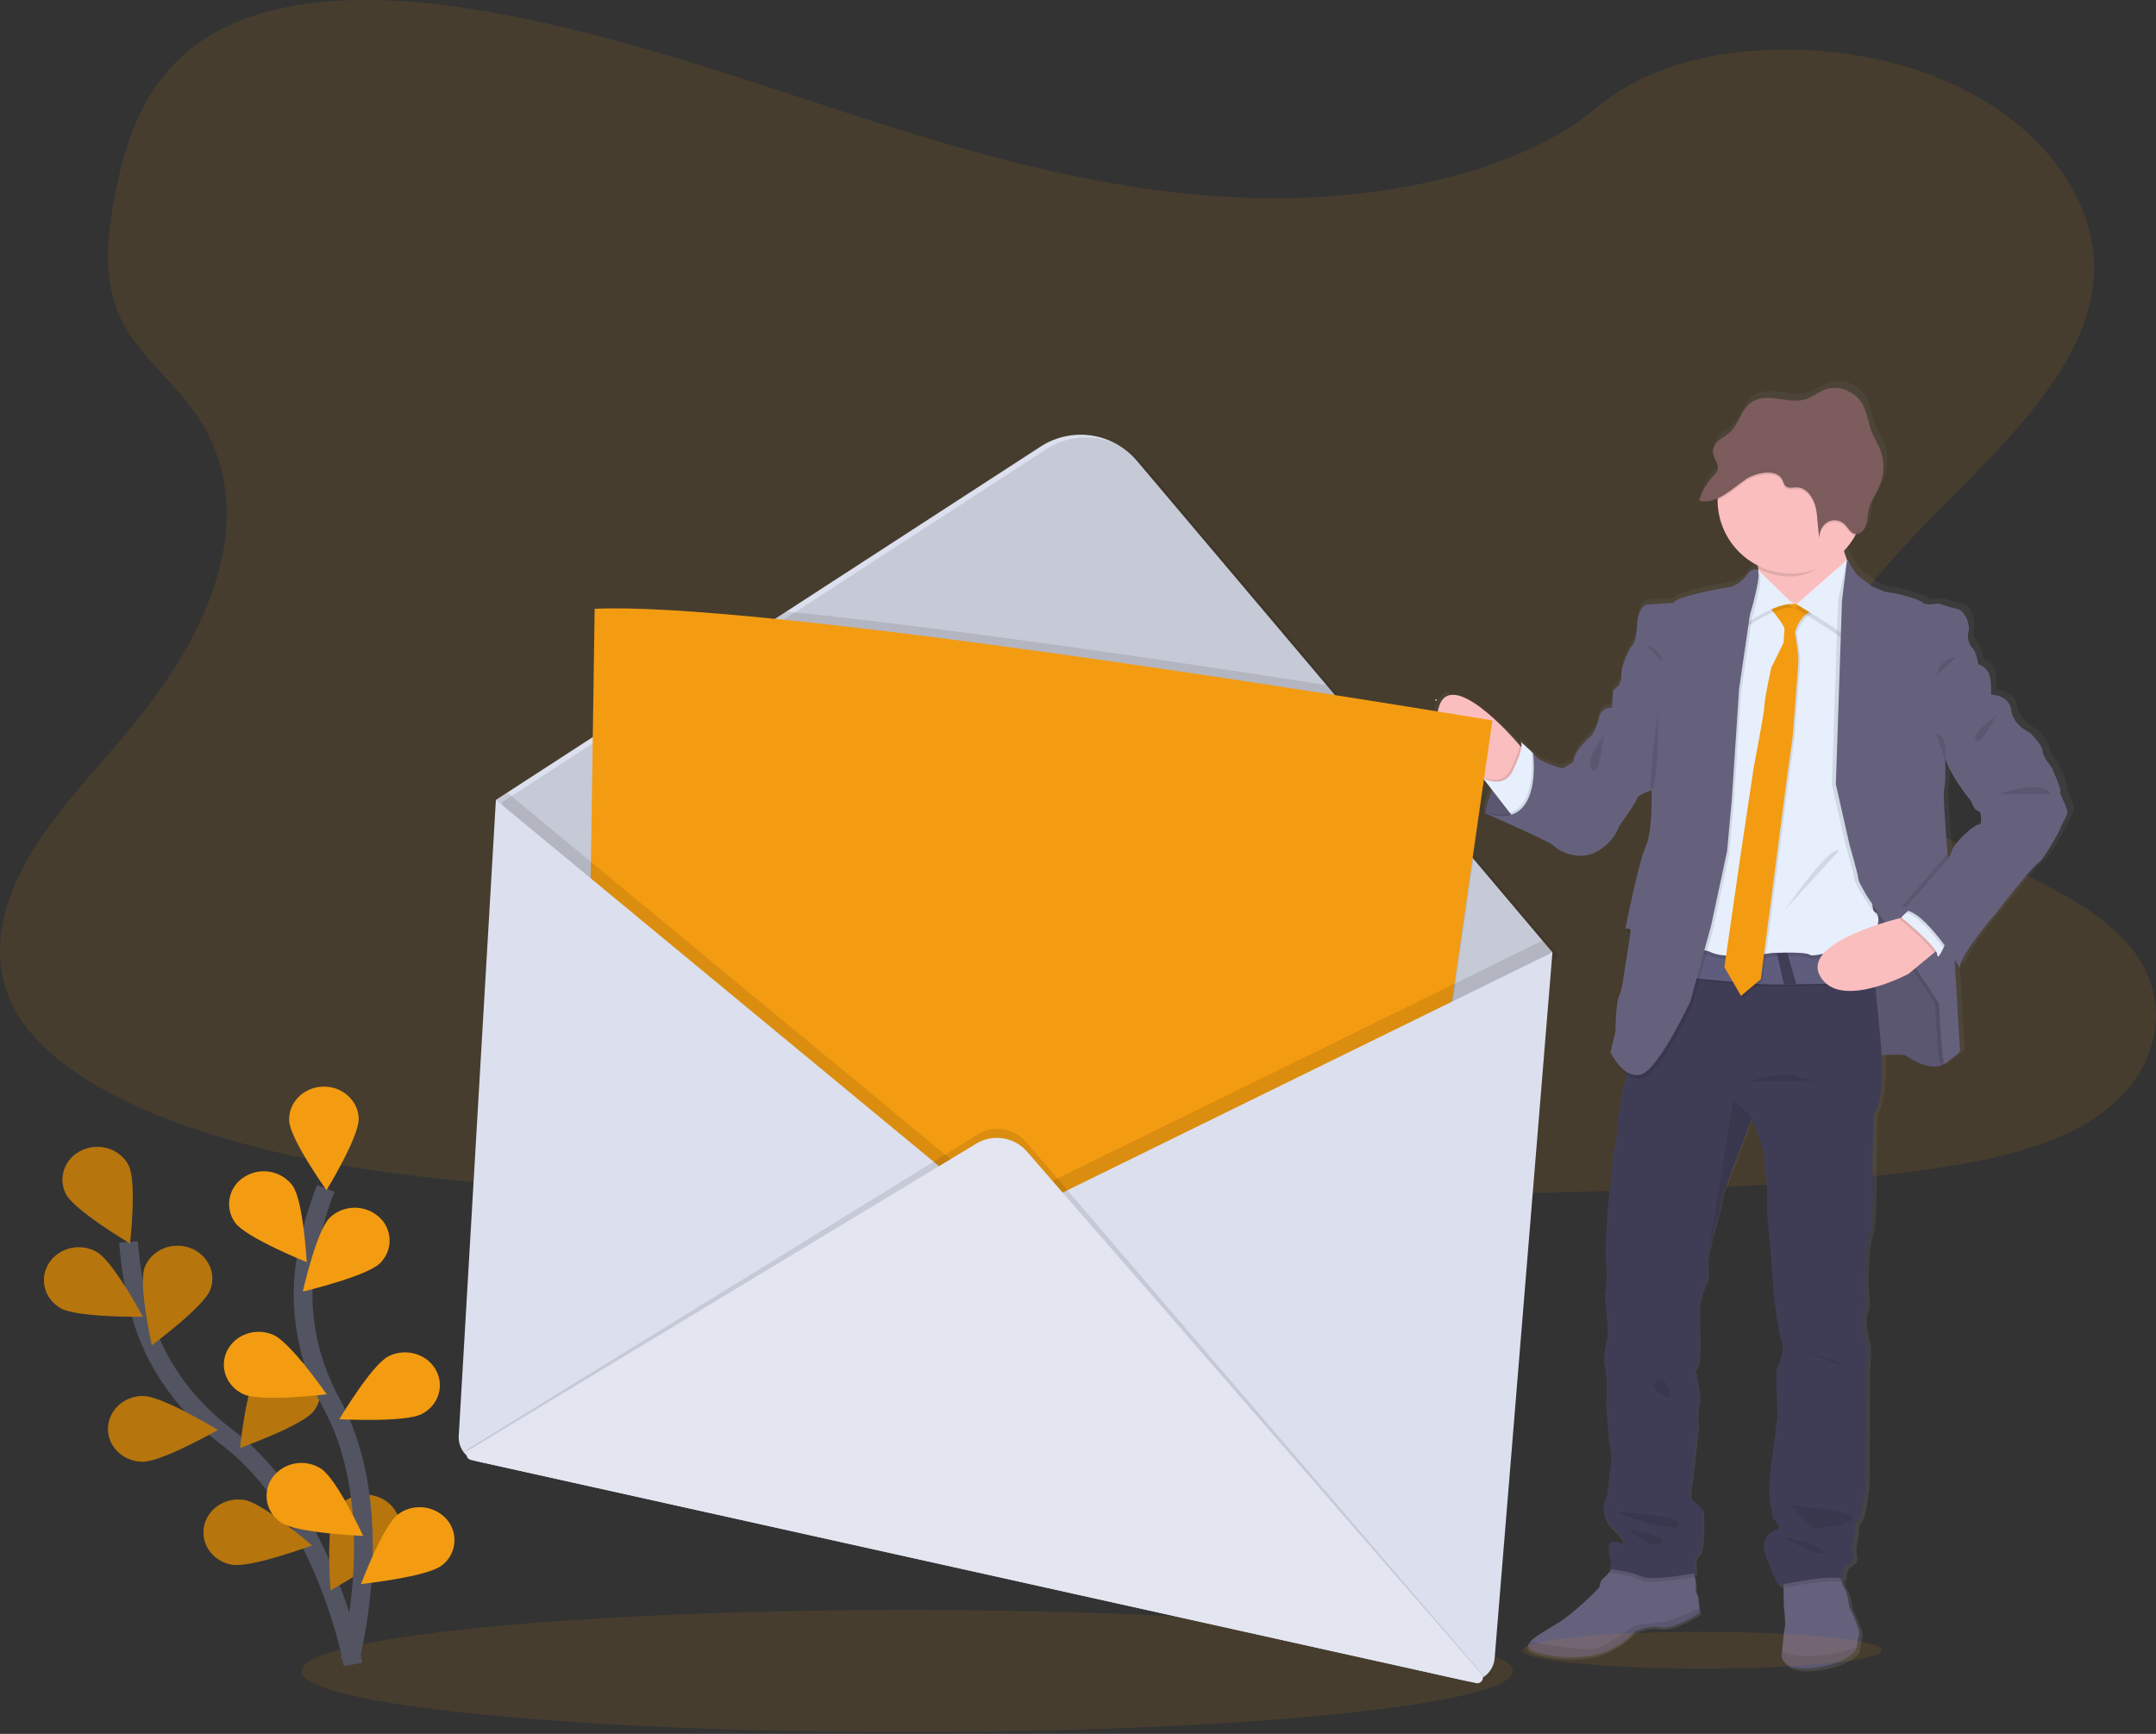 <svg width="230" height="185" viewBox="0 0 230 185" fill="none" xmlns="http://www.w3.org/2000/svg">
<rect x="0" y="0" width="230" height="185" fill="#333333" stroke="none"/>
<g clip-path="url(#clip0)">
<path opacity="0.1" d="M133.631 21.128C118.886 20.703 104.843 16.738 91.442 12.4C78.042 8.062 64.739 3.264 50.347 0.967C41.091 -0.511 30.506 -0.72 23.048 3.411C15.87 7.387 13.552 14.252 12.305 20.623C11.365 25.414 10.814 30.459 13.385 34.944C15.163 38.055 18.339 40.675 20.53 43.657C28.153 54.038 22.766 66.836 14.503 76.97C10.627 81.724 6.132 86.26 3.14 91.32C0.149 96.38 -1.229 102.183 1.383 107.338C3.976 112.45 10.156 116.297 16.852 119.001C30.451 124.49 46.476 126.062 62.101 126.953C96.689 128.922 131.464 128.064 166.146 127.215C178.98 126.899 191.872 126.579 204.499 124.926C211.51 124.008 218.749 122.552 223.833 119.037C230.296 114.574 231.896 107.016 227.567 101.42C220.304 92.033 200.232 89.702 195.145 79.628C192.35 74.083 195.221 67.905 199.281 62.763C207.992 51.731 222.595 42.053 223.364 29.444C223.891 20.776 216.873 12.109 206.019 8.011C194.643 3.716 178.867 4.256 170.462 11.367C161.837 18.687 146.65 21.512 133.631 21.128Z" fill="#F39C11"/>
<path opacity="0.1" d="M96.771 184.811C132.457 184.811 161.386 181.894 161.386 178.295C161.386 174.697 132.457 171.779 96.771 171.779C61.086 171.779 32.157 174.697 32.157 178.295C32.157 181.894 61.086 184.811 96.771 184.811Z" fill="#F39C11"/>
<path d="M37.662 177.588C37.662 177.588 34.795 161.345 24.155 153.296C19.69 149.918 16.423 145.325 14.996 140.093C14.325 137.615 13.895 135.077 13.712 132.515" stroke="#535461" stroke-width="2" stroke-miterlimit="10"/>
<path d="M7.04 127.404C7.929 129.144 13.869 132.666 13.869 132.666C13.869 132.666 14.616 126.086 13.72 124.344C12.825 122.601 10.609 121.875 8.76 122.719C6.911 123.564 6.145 125.662 7.04 127.404Z" fill="#F39C11"/>
<path d="M6.474 139.58C8.229 140.582 15.239 140.493 15.239 140.493C15.239 140.493 12.076 134.586 10.327 133.584C8.578 132.582 6.291 133.111 5.229 134.766C4.167 136.422 4.72 138.578 6.474 139.58Z" fill="#F39C11"/>
<path d="M15.187 155.963C17.236 155.992 23.239 152.574 23.239 152.574C23.239 152.574 17.352 148.983 15.301 148.952C13.249 148.921 11.563 150.467 11.523 152.403C11.483 154.339 13.136 155.928 15.187 155.963Z" fill="#F39C11"/>
<path d="M24.735 166.948C26.748 167.306 33.277 164.892 33.277 164.892C33.277 164.892 28.117 160.408 26.106 160.056C24.095 159.705 22.15 160.945 21.772 162.857C21.395 164.768 22.719 166.592 24.735 166.948Z" fill="#F39C11"/>
<path d="M22.425 137.618C21.726 139.438 16.203 143.518 16.203 143.518C16.203 143.518 14.741 137.047 15.441 135.227C16.141 133.407 18.272 132.466 20.199 133.127C22.125 133.787 23.125 135.8 22.425 137.618Z" fill="#F39C11"/>
<path d="M33.42 150.605C32.175 152.145 25.615 154.479 25.615 154.479C25.615 154.479 26.281 147.889 27.517 146.351C28.141 145.605 29.024 145.122 29.989 144.999C30.954 144.875 31.93 145.12 32.722 145.685C33.106 145.95 33.432 146.292 33.677 146.689C33.923 147.086 34.084 147.53 34.15 147.992C34.215 148.454 34.184 148.925 34.058 149.375C33.933 149.825 33.715 150.244 33.42 150.605Z" fill="#F39C11"/>
<path d="M42.269 164.612C41.317 166.328 35.27 169.675 35.27 169.675C35.27 169.675 34.739 163.077 35.69 161.361C36.642 159.645 38.884 158.983 40.702 159.881C42.52 160.779 43.218 162.897 42.269 164.612Z" fill="#F39C11"/>
<path opacity="0.25" d="M7.04 127.404C7.929 129.144 13.869 132.666 13.869 132.666C13.869 132.666 14.616 126.086 13.72 124.344C12.825 122.601 10.609 121.875 8.76 122.719C6.911 123.564 6.145 125.662 7.04 127.404Z" fill="black"/>
<path opacity="0.25" d="M6.474 139.58C8.229 140.582 15.239 140.493 15.239 140.493C15.239 140.493 12.076 134.586 10.327 133.584C8.578 132.582 6.291 133.111 5.229 134.766C4.167 136.422 4.72 138.578 6.474 139.58Z" fill="black"/>
<path opacity="0.25" d="M15.187 155.963C17.236 155.992 23.239 152.574 23.239 152.574C23.239 152.574 17.352 148.983 15.301 148.952C13.249 148.921 11.563 150.467 11.523 152.403C11.483 154.339 13.136 155.928 15.187 155.963Z" fill="black"/>
<path opacity="0.25" d="M24.735 166.948C26.748 167.306 33.277 164.892 33.277 164.892C33.277 164.892 28.117 160.408 26.106 160.056C24.095 159.705 22.15 160.945 21.772 162.857C21.395 164.768 22.719 166.592 24.735 166.948Z" fill="black"/>
<path opacity="0.25" d="M22.425 137.618C21.726 139.438 16.203 143.518 16.203 143.518C16.203 143.518 14.741 137.047 15.441 135.227C16.141 133.407 18.272 132.466 20.199 133.127C22.125 133.787 23.125 135.8 22.425 137.618Z" fill="black"/>
<path opacity="0.25" d="M33.42 150.605C32.175 152.145 25.615 154.479 25.615 154.479C25.615 154.479 26.281 147.889 27.517 146.351C28.141 145.605 29.024 145.122 29.989 144.999C30.954 144.875 31.93 145.12 32.722 145.685C33.106 145.95 33.432 146.292 33.677 146.689C33.923 147.086 34.084 147.53 34.15 147.992C34.215 148.454 34.184 148.925 34.058 149.375C33.933 149.825 33.715 150.244 33.42 150.605Z" fill="black"/>
<path opacity="0.25" d="M42.269 164.612C41.317 166.328 35.27 169.675 35.27 169.675C35.27 169.675 34.739 163.077 35.69 161.361C36.642 159.645 38.884 158.983 40.702 159.881C42.52 160.779 43.218 162.897 42.269 164.612Z" fill="black"/>
<path d="M37.302 177.162C37.302 177.162 41.651 161.214 35.38 149.783C32.748 144.987 31.733 139.538 32.675 134.209C33.127 131.675 33.823 129.191 34.753 126.791" stroke="#535461" stroke-width="2" stroke-miterlimit="10"/>
<path d="M30.846 119.566C30.917 121.499 34.831 126.991 34.831 126.991C34.831 126.991 38.338 121.259 38.267 119.323C38.195 117.388 36.477 115.874 34.429 115.941C32.38 116.008 30.773 117.63 30.846 119.566Z" fill="#F39C11"/>
<path d="M25.103 130.482C26.277 132.069 32.722 134.669 32.722 134.669C32.722 134.669 32.366 128.059 31.193 126.471C30.599 125.701 29.737 125.184 28.778 125.023C27.82 124.861 26.836 125.068 26.023 125.602C25.629 125.85 25.289 126.176 25.027 126.562C24.764 126.947 24.584 127.383 24.498 127.841C24.411 128.299 24.42 128.77 24.525 129.225C24.629 129.679 24.826 130.107 25.103 130.482Z" fill="#F39C11"/>
<path d="M26.037 148.787C27.899 149.598 34.855 148.772 34.855 148.772C34.855 148.772 31.013 143.234 29.15 142.422C27.288 141.611 25.083 142.378 24.223 144.136C23.363 145.894 24.177 147.976 26.037 148.787Z" fill="#F39C11"/>
<path d="M30.048 162.488C31.739 163.586 38.742 163.877 38.742 163.877C38.742 163.877 35.946 157.808 34.257 156.712C33.443 156.182 32.459 155.979 31.502 156.144C30.544 156.308 29.685 156.829 29.095 157.601C28.818 157.978 28.622 158.408 28.52 158.865C28.417 159.321 28.41 159.794 28.5 160.253C28.59 160.713 28.773 161.148 29.04 161.533C29.306 161.917 29.65 162.243 30.048 162.488Z" fill="#F39C11"/>
<path d="M40.529 134.791C39.106 136.187 32.306 137.807 32.306 137.807C32.306 137.807 33.748 131.329 35.169 129.933C35.871 129.26 36.802 128.875 37.775 128.857C38.748 128.839 39.693 129.188 40.42 129.835C40.769 130.143 41.051 130.52 41.248 130.943C41.444 131.365 41.551 131.824 41.561 132.289C41.571 132.755 41.485 133.218 41.307 133.648C41.13 134.079 40.864 134.468 40.529 134.791Z" fill="#F39C11"/>
<path d="M44.996 150.869C43.198 151.801 36.2 151.425 36.2 151.425C36.2 151.425 39.629 145.647 41.427 144.722C43.224 143.798 45.482 144.414 46.467 146.111C47.451 147.809 46.802 149.938 44.996 150.869Z" fill="#F39C11"/>
<path d="M47.082 167.061C45.475 168.266 38.511 169.013 38.511 169.013C38.511 169.013 40.858 162.775 42.464 161.57C43.245 160.99 44.216 160.727 45.183 160.832C46.15 160.937 47.042 161.403 47.68 162.137C47.982 162.492 48.207 162.906 48.341 163.352C48.475 163.798 48.515 164.267 48.459 164.73C48.403 165.193 48.252 165.639 48.015 166.04C47.778 166.441 47.46 166.789 47.082 167.061Z" fill="#F39C11"/>
<path d="M220.502 84.04C220.635 83.675 219.635 81.655 219.635 81.555C219.635 81.455 218.602 80.328 218.602 79.699C218.602 79.07 217.233 77.713 217.233 77.713C217.233 77.713 215.399 76.95 215.199 75.295C214.999 73.639 213.001 73.604 212.997 73.604C212.997 73.604 212.997 73.453 213.01 73.224C213.01 72.708 212.995 71.788 212.764 71.286C212.526 70.829 212.118 70.483 211.628 70.323C211.628 70.323 211.428 69.032 211.028 68.635C210.805 68.401 210.644 68.114 210.562 67.802C210.48 67.489 210.479 67.161 210.559 66.848C210.759 66.219 210.292 64.625 209.324 64.403C208.355 64.181 207.257 63.808 207.257 63.808C207.257 63.808 207.148 63.828 206.99 63.85L206.857 63.808C206.625 63.85 206.39 63.879 206.154 63.894C205.95 63.901 205.75 63.835 205.59 63.708C205.254 63.343 202.552 62.648 202.052 62.648C201.552 62.648 200.116 61.981 200.116 61.981L198.685 60.887C198.283 60.581 197.539 59.332 197.43 59.156L197.416 59.132C197.293 58.85 197.192 58.558 197.114 58.261C197.602 57.751 198.019 57.177 198.354 56.556C198.39 56.492 198.421 56.425 198.452 56.361C198.527 56.359 198.602 56.347 198.674 56.325C198.703 56.325 198.732 56.303 198.761 56.292C199.099 56.114 199.354 55.809 199.47 55.445C199.494 55.374 199.516 55.3 199.534 55.223C199.534 55.198 199.534 55.172 199.55 55.147C199.565 55.123 199.572 55.047 199.581 54.996C199.59 54.945 199.592 54.938 199.596 54.912C199.601 54.885 199.612 54.812 199.619 54.761C199.625 54.709 199.619 54.705 199.619 54.678C199.619 54.614 199.634 54.552 199.643 54.489C199.666 54.254 199.7 54.021 199.748 53.789C199.948 52.9 200.488 52.132 200.872 51.3C200.928 51.182 200.979 51.06 201.025 50.938C201.072 50.816 201.119 50.671 201.156 50.536L201.19 50.411C201.214 50.314 201.236 50.214 201.256 50.114C201.256 50.069 201.274 50.025 201.281 49.98C201.303 49.843 201.323 49.705 201.334 49.565C201.406 48.771 201.293 47.971 201.003 47.229C200.752 46.607 200.381 46.047 200.128 45.425C199.743 44.482 199.643 43.424 199.174 42.518C198.39 41.011 196.541 40.258 195.021 40.824C194.294 41.093 193.665 41.618 192.929 41.853C191.943 42.166 190.889 41.931 189.869 41.789C188.849 41.647 187.72 41.635 186.9 42.302C185.956 43.069 185.696 44.511 184.809 45.353C184.438 45.707 183.973 45.933 183.58 46.26C183.304 46.481 183.092 46.772 182.964 47.102C182.964 47.127 182.949 47.149 182.942 47.173C182.936 47.198 182.927 47.229 182.92 47.258C182.913 47.287 182.907 47.325 182.902 47.358C182.898 47.391 182.902 47.405 182.902 47.427C182.898 47.486 182.898 47.545 182.902 47.605C182.909 47.661 182.918 47.716 182.931 47.771C182.931 47.787 182.931 47.802 182.931 47.818C182.931 47.834 182.958 47.909 182.973 47.956C182.972 47.965 182.972 47.974 182.973 47.982C182.991 48.033 183.011 48.082 183.031 48.133L183.064 48.209L183.091 48.271C183.221 48.516 183.325 48.773 183.4 49.04C183.442 49.209 183.431 49.386 183.371 49.549C183.281 49.733 183.155 49.898 183 50.034C182.336 50.724 181.824 51.545 181.496 52.445C181.458 52.547 181.42 52.649 181.387 52.756L181.433 52.767C181.528 52.796 181.626 52.818 181.724 52.831C181.78 52.831 181.836 52.845 181.893 52.849C182.121 52.861 182.35 52.843 182.573 52.796C182.629 52.785 182.687 52.772 182.742 52.756C182.971 52.693 183.194 52.61 183.409 52.509C183.409 52.576 183.409 52.645 183.409 52.712C183.409 52.778 183.409 52.787 183.409 52.825C183.411 54.29 183.822 55.726 184.595 56.97C185.368 58.215 186.472 59.22 187.785 59.872C187.785 59.943 187.805 60.016 187.814 60.094C187.822 60.172 187.829 60.214 187.836 60.274L187.747 60.187C187.747 60.187 187.145 59.89 186.578 60.75C186.011 61.61 184.945 62.01 184.945 62.01C184.945 62.01 178.873 62.97 178.64 63.765L175.804 63.93C175.804 63.93 174.802 64.063 174.693 66.152C174.584 68.241 174.06 68.439 174.06 68.439C174.06 68.439 172.893 70.492 172.993 71.55C173.093 72.608 172.104 73.141 172.104 73.141L171.971 75.028C171.971 75.028 170.859 74.864 170.568 76.155C170.277 77.446 169.735 78.044 169.735 78.044C169.735 78.044 167.899 79.568 167.799 80.859L166.666 81.555C166.666 81.555 164.03 80.96 163.43 79.9L163.246 79.726C163.24 79.718 163.235 79.709 163.23 79.699C163.23 79.704 163.23 79.708 163.23 79.713C162.835 79.339 161.999 78.562 162.119 78.739C162.197 78.906 162.216 79.094 162.172 79.273L161.977 79.05L161.452 78.468C161.452 78.468 157.192 74.468 154.69 74.161C154.656 74.097 154.496 73.468 154.07 73.861C153.715 74.185 153.432 74.579 153.237 75.018C153.043 75.457 152.941 75.932 152.939 76.412C152.936 76.892 153.033 77.367 153.224 77.808C153.414 78.249 153.694 78.645 154.045 78.973L158.034 82.7L158.137 82.775L158.994 83.886C158.85 84.233 158.728 84.569 158.628 84.875C158.628 84.875 158.628 84.895 158.617 84.904C158.597 84.971 158.574 85.033 158.554 85.095L158.534 85.162C158.517 85.224 158.497 85.286 158.479 85.344C158.461 85.402 158.459 85.418 158.448 85.453C158.437 85.489 158.448 85.495 158.43 85.515C158.337 85.849 158.274 86.104 158.243 86.246L158.021 86.177L158.243 86.271C158.243 86.282 158.243 86.295 158.243 86.306L158.23 86.375L158.434 86.464C159.603 86.973 165.437 89.531 165.737 89.92C166.07 90.349 168.27 91.609 170.273 90.549C172.275 89.489 172.717 87.864 172.717 87.864C172.717 87.864 174.651 85.182 174.717 84.784C174.784 84.386 176.286 83.922 176.286 83.922C176.286 83.922 176.42 88.367 175.653 89.984C174.886 91.602 173.451 98.798 173.451 98.798C173.544 98.779 173.64 98.773 173.735 98.78C173.682 99.04 173.651 99.196 173.651 99.196C173.768 99.175 173.887 99.175 174.004 99.196C173.897 100.014 173.284 103.81 173.284 103.81C173.284 103.81 173.084 105.532 172.751 106.127C172.417 106.723 172.384 109.839 172.384 109.839L171.851 112.09C171.911 112.223 171.979 112.353 172.053 112.479C172.053 112.479 172.626 113.75 173.588 114.463C173.544 114.817 173.454 115.164 173.32 115.495C173.111 115.997 173.02 116.54 173.053 117.083C173.053 117.083 172.486 119.635 172.553 120.364C172.62 121.093 172.186 122.882 172.186 122.882L171.566 128.628C171.566 128.628 171.166 133.631 171.366 134.991C171.566 136.351 171.231 138.202 171.231 138.202C171.231 138.202 171.631 142.145 171.531 142.576C171.431 143.007 170.931 144.86 171.231 145.889C171.531 146.918 171.366 149.732 171.366 149.732C171.366 149.732 171.566 153.441 171.797 154.634C172.028 155.828 171.731 157.352 171.731 157.352C171.731 157.352 171.508 159.901 171.397 159.901C171.286 159.901 170.431 161.657 172.197 163.381C173.964 165.106 172.864 164.837 172.864 164.837C172.864 164.837 171.464 164.141 171.628 165.566C171.788 166.921 172.008 166.568 172.028 166.53L171.695 167.619L171.917 167.653L171.724 167.875C171.524 168.128 171.301 168.361 171.057 168.573C170.655 168.87 170.613 169.533 170.613 169.533C170.613 169.533 168.146 172.217 165.844 173.575C164.632 174.291 163.588 174.895 163.132 175.395C162.721 175.84 162.788 176.209 163.641 176.491C165.444 177.086 168.61 177.38 170.879 176.624C172.232 176.172 173.448 175.385 174.415 174.337C174.415 174.337 175.851 173.608 177.253 173.873C178.655 174.137 181.456 172.317 181.456 172.317L181.404 171.846L181.256 170.493C181.161 170.379 181.092 170.246 181.052 170.104C181.012 169.962 181.001 169.812 181.022 169.666C181.039 169.265 180.999 168.864 180.904 168.475C180.882 168.344 180.855 168.213 180.831 168.09L181.087 168.044C181.087 168.044 180.755 166.353 181.356 166.021C181.956 165.69 181.787 161.355 181.787 161.355C181.787 161.355 181.022 160.361 180.62 160.197C180.218 160.032 180.587 157.974 180.655 157.71C180.724 157.445 181.256 152.31 181.256 152.31C181.256 152.31 181.055 150.687 181.322 149.992C181.589 149.296 181.002 146.629 181.002 146.629C181.002 146.629 180.802 146.298 181.171 145.9C181.54 145.503 181.393 141.958 181.393 141.958C181.393 141.958 181.362 140.169 181.362 139.705C181.362 139.24 181.762 137.551 182.129 136.989C182.496 136.427 182.262 134.669 182.262 134.669L182.282 134.538C182.282 134.487 182.3 134.424 182.313 134.349L182.342 134.173C182.505 133.197 182.725 132.232 183.002 131.282C183.447 129.891 183.936 127.44 183.936 127.44L187.047 119.35L187.082 119.255C187.082 119.255 188.516 121.906 188.516 124.366C188.516 124.366 188.883 127.315 188.783 128.111C188.683 128.906 189.078 132.629 189.078 132.629C189.078 132.629 189.511 137.996 189.511 138.229C189.511 138.462 190.045 142.603 190.38 143.231C190.716 143.86 190.045 145.783 189.845 145.98C189.645 146.178 189.911 151.05 189.911 151.05C189.911 151.05 189.411 154.892 189.311 155.688C189.211 156.483 188.811 159.532 189.145 160.723C189.478 161.915 189.345 162.081 189.345 162.081C189.345 162.081 190.547 163.308 189.845 163.415C189.59 163.47 189.349 163.58 189.14 163.736C188.93 163.892 188.756 164.091 188.63 164.32C188.504 164.549 188.428 164.802 188.407 165.062C188.387 165.323 188.422 165.585 188.511 165.83C188.927 167.045 189.417 168.232 189.98 169.386C189.98 169.386 190.187 169.339 190.532 169.27V169.664L190.572 171.637C190.572 171.637 190.794 173.526 190.672 173.957C190.574 174.273 190.449 175.757 190.376 176.533C190.352 176.815 190.338 177.004 190.338 177.004C190.338 177.004 190.338 178.76 194.041 178.231C197.743 177.702 198.41 176.244 198.41 176.244C198.41 176.244 198.41 176.175 198.436 176.062C198.492 175.726 198.612 175.015 198.71 174.62C198.843 174.088 197.643 171.704 197.643 171.704C197.643 171.704 197.443 170.082 197.107 169.717C196.97 169.507 196.879 169.27 196.841 169.022C196.81 168.888 196.783 168.748 196.761 168.613C196.844 168.623 196.926 168.638 197.007 168.657C197.007 168.657 196.807 167.497 197.576 167.133C198.345 166.768 198.143 166.008 198.043 165.675C197.943 165.341 198.343 163.488 198.343 163.488C198.289 163.304 198.286 163.109 198.333 162.923C198.379 162.737 198.475 162.567 198.61 162.43C199.079 161.963 199.443 158.719 199.443 158.719L199.51 146.196C199.51 146.196 199.745 143.974 199.479 143.085C199.212 142.196 198.943 140.469 199.31 140.005C199.676 139.54 199.343 137.389 199.343 137.389C199.343 137.389 199.343 132.849 199.845 131.724C200.348 130.6 200.179 123.475 200.179 123.475L200.31 118.808C200.31 118.808 201.401 117.777 201.143 112.401C202.305 112.328 203.617 112.285 203.81 112.445C204.177 112.745 206.546 114.268 207.946 113.308C208.246 113.174 209.612 112.017 209.612 112.017L209.026 102.083C209.392 102.636 209.615 103.005 209.615 103.005C209.615 101.614 213.55 97.107 213.55 97.107C213.55 97.107 217.219 92.371 218.019 91.807C218.82 91.242 220.388 88.262 220.388 88.262C220.62 87.694 220.888 87.141 221.191 86.606C221.571 85.995 220.368 84.404 220.502 84.04ZM211.893 87.515C210.892 87.615 208.781 89.902 208.757 90.404C208.741 90.667 208.519 91.018 208.312 91.293C208.297 91.093 208.279 90.889 208.263 90.682C208.028 87.755 207.772 84.189 207.888 83.842C208.09 83.246 208.021 80.564 208.021 80.564L208.057 80.513C208.723 82.591 210.819 85.042 210.819 85.042C210.819 85.042 211.186 86.102 211.619 86.135C212.053 86.169 211.893 87.515 211.893 87.515Z" fill="url(#paint0_linear)"/>
<path d="M158.41 86.762C158.41 86.762 159.626 80.384 163.539 80.351L166.399 86.235L164.493 87.551C164.493 87.551 160.35 87.682 158.41 86.762Z" fill="#65617D"/>
<path opacity="0.1" d="M166.399 86.235L164.493 87.551C164.493 87.551 161.577 87.644 159.492 87.131C159.121 87.043 158.758 86.919 158.41 86.762C158.41 86.762 158.41 86.726 158.432 86.66C158.432 86.66 158.432 86.644 158.432 86.635C158.612 85.835 158.859 85.051 159.172 84.293C159.295 84.006 159.43 83.711 159.577 83.415C160.15 82.304 160.955 81.233 162.057 80.697C162.465 80.497 162.908 80.382 163.362 80.357H163.477H163.535L163.597 80.488L164.564 82.475L166.399 86.235Z" fill="black"/>
<path d="M198.881 112.734C198.881 112.734 202.992 112.341 203.352 112.637C203.712 112.932 206.048 114.443 207.43 113.49C208.812 112.537 207.89 109.216 207.89 109.085C207.89 108.954 207.759 104.252 207.759 104.252L205.292 100.932L202.203 95.114L195.892 94.487L196.056 103.727L196.023 108.461L198.881 112.734Z" fill="#65617D"/>
<path opacity="0.1" d="M198.881 112.734C198.881 112.734 202.992 112.341 203.352 112.637C203.712 112.932 206.048 114.443 207.43 113.49C208.812 112.537 207.89 109.216 207.89 109.085C207.89 108.954 207.759 104.252 207.759 104.252L205.292 100.932L202.203 95.114L195.892 94.487L196.056 103.727L196.023 108.461L198.881 112.734Z" fill="black"/>
<path d="M162.716 80.182C162.716 80.182 162.388 84.193 159.89 84.257C159.89 84.257 159.181 83.831 158.227 83.12C156.032 81.477 152.549 78.319 153.512 75.381C154.892 71.174 161.599 78.937 161.599 78.937L162.112 79.515L162.716 80.182Z" fill="#FBBEBE"/>
<path opacity="0.1" d="M162.717 80.182C162.717 80.182 162.388 84.193 159.89 84.257C159.89 84.257 159.181 83.831 158.228 83.12L158.017 82.846C158.441 83.067 158.908 83.193 159.386 83.215C159.761 83.23 160.133 83.13 160.45 82.929C160.768 82.728 161.017 82.434 161.163 82.088C161.426 81.573 161.657 81.041 161.855 80.497C161.976 80.18 162.063 79.851 162.112 79.515L162.717 80.182Z" fill="black"/>
<path d="M161.632 87.453L161.07 86.728L159.176 84.284L158.212 83.037C158.636 83.26 159.103 83.385 159.581 83.406C160.21 83.422 160.914 83.184 161.359 82.282C161.621 81.765 161.852 81.233 162.05 80.688C162.361 79.799 162.357 79.355 162.245 79.193C162.134 79.03 162.943 79.788 163.332 80.157L163.345 80.17L163.528 80.342L163.594 80.475L164.548 82.379C164.548 82.379 164.548 82.406 164.548 82.459C164.641 83.071 164.963 86.909 161.632 87.453Z" fill="#E7EFFD"/>
<path d="M181.326 172.077C181.326 172.077 178.564 173.886 177.184 173.633C175.804 173.38 174.388 174.095 174.388 174.095C173.437 175.134 172.237 175.915 170.901 176.364C168.679 177.12 165.546 176.822 163.77 176.231C162.93 175.951 162.861 175.591 163.266 175.144C163.71 174.646 164.746 174.049 165.932 173.337C168.201 171.991 170.633 169.337 170.633 169.337C170.633 169.337 170.666 168.671 171.062 168.386C171.305 168.176 171.528 167.944 171.728 167.693C172.082 167.275 172.413 166.839 172.413 166.839L180.538 167.075C180.538 167.075 180.675 167.659 180.784 168.257C180.877 168.645 180.915 169.044 180.898 169.442C180.877 169.586 180.886 169.734 180.924 169.875C180.962 170.016 181.029 170.147 181.12 170.262L181.266 171.595L181.326 172.077Z" fill="#65617D"/>
<path d="M198.323 174.346C198.225 174.74 198.101 175.444 198.054 175.775L198.025 175.957C198.025 175.957 197.358 177.404 193.72 177.931C190.082 178.457 190.071 176.713 190.071 176.713C190.071 176.713 190.085 176.526 190.107 176.244C190.171 175.475 190.302 174.002 190.4 173.688C190.529 173.262 190.3 171.386 190.3 171.386L190.262 169.428L190.234 168.068L196.285 167.441C196.322 167.894 196.388 168.344 196.48 168.788C196.518 169.035 196.608 169.271 196.745 169.479C197.074 169.842 197.269 171.453 197.269 171.453C197.269 171.453 198.454 173.819 198.323 174.346Z" fill="#65617D"/>
<path opacity="0.1" d="M180.538 167.075C180.538 167.075 180.676 167.659 180.784 168.257C179.907 168.419 176.071 169.084 175.113 168.619C174.026 168.093 171.693 167.797 171.693 167.797L171.731 167.664C172.084 167.246 172.415 166.81 172.415 166.81L180.538 167.075Z" fill="black"/>
<path opacity="0.1" d="M196.48 168.788C194.947 168.528 191.591 169.157 190.258 169.428L190.229 168.068L196.28 167.441C196.319 167.894 196.386 168.344 196.48 168.788Z" fill="black"/>
<path d="M199.892 118.948L199.761 123.584C199.761 123.584 199.925 130.653 199.432 131.771C198.938 132.889 198.938 137.393 198.938 137.393C198.938 137.393 199.267 139.529 198.905 139.989C198.543 140.449 198.807 142.158 199.07 143.047C199.332 143.936 199.103 146.138 199.103 146.138L199.036 158.565C199.036 158.565 198.676 161.785 198.214 162.248C198.081 162.384 197.987 162.553 197.941 162.738C197.895 162.923 197.899 163.116 197.952 163.299C197.952 163.299 197.558 165.139 197.656 165.47C197.754 165.801 197.952 166.555 197.196 166.915C196.441 167.275 196.636 168.428 196.636 168.428C194.829 167.999 189.7 169.152 189.7 169.152C189.146 168.01 188.663 166.834 188.254 165.632C188.165 165.389 188.13 165.13 188.15 164.872C188.169 164.613 188.244 164.363 188.369 164.136C188.493 163.909 188.665 163.711 188.872 163.555C189.079 163.4 189.316 163.291 189.569 163.234C190.258 163.134 189.076 161.919 189.076 161.919C189.076 161.919 189.207 161.754 188.878 160.572C188.549 159.39 188.942 156.35 189.042 155.572C189.142 154.794 189.634 150.969 189.634 150.969C189.634 150.969 189.371 146.138 189.569 145.94C189.767 145.742 190.423 143.836 190.096 143.211C189.769 142.587 189.238 138.478 189.238 138.247C189.238 138.015 188.814 132.691 188.814 132.691C188.814 132.691 188.418 128.975 188.518 128.186C188.618 127.397 188.254 124.473 188.254 124.473C188.254 122.028 186.84 119.408 186.84 119.408L186.805 119.503L183.758 127.53C183.758 127.53 183.264 129.962 182.838 131.342C182.568 132.28 182.353 133.234 182.195 134.197L182.167 134.373C182.167 134.446 182.144 134.509 182.138 134.557L182.118 134.691C182.118 134.691 182.34 136.433 181.984 136.993C181.629 137.553 181.229 139.229 181.229 139.689C181.229 140.149 181.262 141.925 181.262 141.925C181.262 141.925 181.393 145.442 181.04 145.838C180.686 146.234 180.873 146.56 180.873 146.56C180.873 146.56 181.464 149.227 181.202 149.914C180.94 150.6 181.138 152.214 181.138 152.214C181.138 152.214 180.611 157.312 180.546 157.574C180.482 157.836 180.118 159.876 180.513 160.041C180.909 160.205 181.662 161.19 181.662 161.19C181.662 161.19 181.829 165.499 181.235 165.826C180.642 166.152 180.971 167.826 180.971 167.826C180.971 167.826 176.206 168.746 175.122 168.219C174.037 167.692 171.702 167.397 171.702 167.397L172.028 166.317C172.008 166.355 171.791 166.706 171.635 165.359C171.473 163.946 172.853 164.635 172.853 164.635C172.853 164.635 173.937 164.899 172.186 163.19C170.435 161.481 171.297 159.736 171.397 159.736C171.497 159.736 171.728 157.207 171.728 157.207C171.728 157.207 172.024 155.694 171.793 154.51C171.562 153.325 171.366 149.643 171.366 149.643C171.366 149.643 171.531 146.849 171.235 145.831C170.939 144.814 171.431 142.969 171.531 142.542C171.631 142.116 171.224 138.213 171.224 138.213C171.224 138.213 171.553 136.373 171.355 135.026C171.157 133.68 171.553 128.713 171.553 128.713L172.144 122.992C172.144 122.992 172.571 121.215 172.506 120.492C172.442 119.77 173.002 117.239 173.002 117.239C172.968 116.7 173.058 116.16 173.264 115.661C173.593 114.994 173.724 112.834 173.724 112.834L176.882 105.601L178.438 99.222L199.312 99.025C199.312 99.025 199.39 99.578 199.516 100.58C199.643 101.583 199.821 103.072 200.019 104.909C200.201 106.578 200.401 108.541 200.594 110.725C201.225 117.699 199.892 118.948 199.892 118.948Z" fill="#3F3D56"/>
<path d="M197.961 61.381L193.094 66.576C193.094 66.576 186.849 64.076 187.507 63.223C187.76 62.892 187.729 61.847 187.574 60.696C187.351 58.874 186.849 56.778 186.849 56.778C186.849 56.778 197.763 55 196.85 56.843C196.514 57.509 196.572 58.3 196.781 59.027C197.045 59.87 197.444 60.665 197.961 61.381Z" fill="#FBBEBE"/>
<path opacity="0.1" d="M196.843 56.847C196.507 57.514 196.347 57.585 196.556 58.312C195.129 59.839 193.314 61.514 191.056 61.514C189.848 61.516 188.655 61.237 187.574 60.699C187.351 58.876 186.849 56.781 186.849 56.781C186.849 56.781 197.763 55.003 196.843 56.847Z" fill="black"/>
<path d="M198.883 53.489C198.848 55.542 198.009 57.499 196.545 58.938C195.081 60.378 193.11 61.184 191.057 61.184C189.004 61.184 187.033 60.378 185.569 58.938C184.105 57.499 183.266 55.542 183.231 53.489C183.231 53.451 183.231 53.414 183.231 53.378C183.246 51.303 184.084 49.318 185.562 47.861C186.294 47.14 187.161 46.57 188.113 46.183C189.065 45.797 190.084 45.602 191.111 45.609C192.139 45.616 193.155 45.826 194.102 46.226C195.048 46.626 195.907 47.208 196.628 47.94C197.35 48.672 197.92 49.538 198.306 50.491C198.693 51.443 198.888 52.462 198.881 53.489H198.883Z" fill="#FBBEBE"/>
<path opacity="0.1" d="M200.014 105.112C198.979 105.112 195.527 105.15 191.669 105.21H191.623L190.349 105.232H190.309C185.736 105.305 181.227 104.412 179.42 104.581C175.575 104.941 180.802 101.025 180.802 101.025C183.669 101.722 186.617 102.021 189.565 101.914L190.676 101.856C194.17 101.658 197.683 101.329 199.519 100.778C199.641 101.796 199.817 103.274 200.014 105.112Z" fill="black"/>
<path d="M200.014 104.914C198.979 104.914 195.527 104.952 191.669 105.012H191.623L190.349 105.034H190.309C185.736 105.107 181.227 104.214 179.42 104.383C175.575 104.745 180.802 100.827 180.802 100.827C183.669 101.524 186.617 101.823 189.565 101.716L190.676 101.658C194.17 101.46 197.683 101.131 199.519 100.583C199.641 101.6 199.817 103.072 200.014 104.914Z" fill="#5F5D7E"/>
<path opacity="0.1" d="M188.953 63.55L182.904 66.379L178.237 102.476C178.237 102.476 180.997 101.227 182.578 102.016C184.158 102.805 189.022 102.083 189.022 102.083C189.022 102.083 192.578 101.885 193.1 102.28C193.622 102.676 199.803 100.627 199.803 100.627C199.803 100.627 200.914 98.129 200.065 97.738C199.216 97.347 200.336 93.469 200.336 93.469L199.803 67.43L198.749 64.076L195.923 62.367L193.034 64.668L191.654 64.865L188.953 63.55Z" fill="black"/>
<path d="M188.953 63.156L182.904 65.983L178.237 102.083C178.237 102.083 180.997 100.834 182.578 101.623C184.158 102.412 189.022 101.687 189.022 101.687C189.022 101.687 192.578 101.492 193.1 101.885C193.622 102.278 199.807 100.24 199.807 100.24C199.807 100.24 200.918 97.743 200.069 97.351C199.221 96.96 200.336 93.071 200.336 93.071L199.803 67.034L198.749 63.683L195.923 61.972L193.034 64.274L191.654 64.472L188.953 63.156Z" fill="#E7EFFD"/>
<path opacity="0.1" d="M188.854 64.832C188.854 64.832 190.596 66.903 190.565 67.332C190.534 67.761 190.465 68.779 190.465 68.779L189.149 71.446C189.149 71.446 188.427 74.766 188.427 75.457C188.427 76.148 187.276 82.124 187.276 82.124L185.891 91.331L184.149 103.398L185.927 106.454L188.029 104.676L190.825 83.173L191.416 78.933C191.416 78.933 192.04 71.306 192.04 70.517C192.04 69.728 191.68 67.657 191.68 67.657C191.68 67.657 192.107 65.683 193.883 65.212C195.658 64.741 193.752 65.112 193.752 65.112L192.732 64.292L191.843 64.652C191.843 64.652 189.38 63.912 188.854 64.832Z" fill="black"/>
<path d="M188.656 64.637C188.656 64.637 190.4 66.708 190.367 67.135C190.334 67.561 190.267 68.581 190.267 68.581L188.954 71.248C188.954 71.248 188.229 74.568 188.229 75.259C188.229 75.95 187.078 81.926 187.078 81.926L185.698 91.131L183.956 103.198L185.733 106.256L187.838 104.478L190.631 82.977L191.225 78.74C191.225 78.74 191.849 71.112 191.849 70.323C191.849 69.535 191.489 67.463 191.489 67.463C191.489 67.463 191.916 65.49 193.692 65.03C195.467 64.57 193.56 64.932 193.56 64.932L192.54 64.11L191.651 64.472C191.651 64.472 189.182 63.714 188.656 64.637Z" fill="#F39C11"/>
<path opacity="0.1" d="M187.507 61.183C187.507 61.183 187.243 61.381 187.178 62.697C187.114 64.012 186.191 66.97 186.191 66.97C186.191 66.97 189.612 64.603 191.321 64.865L187.507 61.183Z" fill="black"/>
<path d="M187.507 60.79C187.507 60.79 187.243 60.985 187.178 62.301C187.114 63.616 186.191 66.574 186.191 66.574C186.191 66.574 189.612 64.207 191.321 64.472L187.507 60.79Z" fill="#E7EFFD"/>
<path opacity="0.1" d="M196.843 60.132L191.447 64.865C191.447 64.865 195.985 67.561 196.576 68.219C197.167 68.877 197.758 61.774 197.758 61.774L196.843 60.132Z" fill="black"/>
<path d="M197.041 59.736L191.649 64.472C191.649 64.472 196.185 67.168 196.781 67.825C197.376 68.483 197.963 61.381 197.963 61.381L197.041 59.736Z" fill="#E7EFFD"/>
<path opacity="0.1" d="M187.702 61.183C187.702 61.183 187.111 60.887 186.553 61.743C186.143 62.301 185.585 62.733 184.942 62.992C184.942 62.992 178.957 63.945 178.72 64.734L175.924 64.899C175.924 64.899 174.937 65.03 174.84 67.101C174.742 69.172 174.215 69.37 174.215 69.37C174.215 69.37 173.064 71.408 173.164 72.459C173.264 73.51 172.275 74.039 172.275 74.039L176.384 84.724C176.384 84.724 176.517 89.129 175.76 90.74C175.002 92.351 173.591 99.485 173.591 99.485C173.591 99.485 174.182 99.354 174.148 99.747C174.115 100.14 173.446 104.449 173.446 104.449C173.446 104.449 173.248 106.158 172.919 106.752C172.591 107.345 172.557 110.432 172.557 110.432L172.033 112.668C172.033 112.668 173.282 115.463 175.188 115.068C177.095 114.672 180.546 107.212 180.546 107.212L182.751 99.156L184.46 91.2L184.953 85.808L185.742 73.875L186.893 65.983C186.893 65.983 188.165 61.736 187.702 61.183Z" fill="black"/>
<path d="M187.507 60.789C187.507 60.789 186.913 60.494 186.356 61.347C185.946 61.906 185.388 62.338 184.744 62.596C184.744 62.596 178.762 63.55 178.522 64.338L175.726 64.503C175.726 64.503 174.742 64.636 174.642 66.708C174.542 68.779 174.017 68.974 174.017 68.974C174.017 68.974 172.866 71.014 172.966 72.066C173.066 73.117 172.077 73.643 172.077 73.643L176.188 84.328C176.188 84.328 176.32 88.733 175.564 90.344C174.808 91.955 173.393 99.091 173.393 99.091C173.393 99.091 173.984 98.958 173.953 99.354C173.922 99.749 173.228 104.054 173.228 104.054C173.228 104.054 173.031 105.765 172.702 106.356C172.373 106.947 172.342 110.039 172.342 110.039L171.815 112.274C171.815 112.274 173.064 115.068 174.971 114.674C176.877 114.281 180.335 106.816 180.335 106.816L182.538 98.762L184.247 90.806L184.74 85.413L185.529 73.479L186.68 65.59C186.68 65.59 187.967 61.347 187.507 60.789Z" fill="#65617D"/>
<path opacity="0.1" d="M166.399 86.235L164.492 87.551C164.492 87.551 161.577 87.644 159.492 87.131L158.432 86.66L158.21 86.567L158.432 86.635C159.532 86.962 160.392 86.955 161.066 86.729C163.764 85.82 163.466 81.364 163.361 80.357C163.361 80.255 163.344 80.191 163.339 80.166C163.339 80.162 163.339 80.157 163.339 80.153L163.355 80.18C163.392 80.24 163.433 80.298 163.479 80.353C163.517 80.395 163.557 80.439 163.599 80.482L164.552 82.386C164.552 82.386 164.552 82.413 164.552 82.466L166.399 86.235Z" fill="black"/>
<path d="M173.002 73.381L172.08 73.644L171.949 75.517C171.949 75.517 170.864 75.353 170.569 76.628C170.273 77.904 169.746 78.504 169.746 78.504C169.746 78.504 167.937 80.015 167.839 81.297L166.728 81.988C166.728 81.988 164.13 81.395 163.539 80.344C163.539 80.344 164.724 88.826 158.41 86.755C158.41 86.755 165.479 89.844 165.808 90.273C166.137 90.702 168.306 91.949 170.28 90.898C172.253 89.847 172.68 88.231 172.68 88.231C172.68 88.231 174.586 85.564 174.651 85.173C174.715 84.782 176.207 84.317 176.207 84.317L179.033 77.479L173.002 73.381Z" fill="#65617D"/>
<path opacity="0.1" d="M196.087 64.076L197.04 59.736C197.04 59.736 197.467 61.15 197.896 61.478L199.309 62.565C199.309 62.565 200.723 63.221 201.216 63.221C201.71 63.221 204.372 63.912 204.701 64.274C205.03 64.636 206.345 64.372 206.345 64.372C206.345 64.372 207.43 64.734 208.383 64.963C209.337 65.192 209.797 66.772 209.599 67.408C209.519 67.719 209.519 68.045 209.599 68.356C209.68 68.667 209.838 68.952 210.059 69.185C210.454 69.581 210.652 70.863 210.652 70.863C211.134 71.022 211.533 71.365 211.763 71.817C212.092 72.539 211.986 74.117 211.986 74.117L207.096 81.022C207.096 81.022 207.161 83.688 206.965 84.277C206.77 84.866 207.654 94.929 207.654 94.929L208.674 112.221C208.674 112.221 207.325 113.372 207.03 113.503C206.734 113.634 206.439 107.389 206.439 107.158C206.439 106.927 198.845 95.782 198.845 95.782C198.845 95.782 197.825 94.14 197.825 93.782C197.825 93.424 196.872 90.1 196.872 90.1L195.425 83.688L196.087 64.076Z" fill="black"/>
<path d="M212.406 73.737C212.406 73.959 212.406 74.115 212.406 74.115L207.517 81.004C207.517 81.004 207.583 83.671 207.388 84.257C207.272 84.602 207.523 88.14 207.757 91.046C207.921 93.142 208.077 94.909 208.077 94.909L208.51 102.243L209.094 112.199C209.094 112.199 207.748 113.35 207.452 113.481C207.157 113.612 206.861 107.367 206.861 107.136C206.861 106.905 199.265 95.762 199.265 95.762C199.265 95.762 198.245 94.115 198.245 93.762C198.245 93.409 197.292 90.08 197.292 90.08L195.847 83.668L196.503 64.074L197.041 59.736C197.041 59.736 197.863 61.152 198.29 61.478L199.703 62.563C199.703 62.563 201.116 63.23 201.61 63.23C202.103 63.23 204.768 63.919 205.097 64.281C205.425 64.643 206.739 64.379 206.739 64.379C206.739 64.379 207.823 64.741 208.777 64.97C209.73 65.199 210.192 66.779 209.995 67.414C209.914 67.725 209.914 68.052 209.994 68.363C210.075 68.674 210.233 68.959 210.455 69.192C210.848 69.585 211.046 70.868 211.046 70.868C211.527 71.028 211.926 71.371 212.157 71.823C212.392 72.301 212.415 73.215 212.406 73.737Z" fill="#65617D"/>
<path opacity="0.1" d="M172.219 161.328C172.381 161.328 179.286 161.59 179.155 162.708C179.024 163.826 172.219 161.328 172.219 161.328Z" fill="black"/>
<path opacity="0.1" d="M173.764 163.201C173.764 163.201 178.4 163.957 177.182 164.648C175.964 165.339 173.764 163.201 173.764 163.201Z" fill="black"/>
<path opacity="0.1" d="M191.002 160.603C191.002 160.603 198.696 161.27 197.545 162.117C196.394 162.963 193.665 163.101 193.545 163.135C193.425 163.168 191.002 160.603 191.002 160.603Z" fill="black"/>
<path opacity="0.1" d="M190.071 163.99C190.071 163.99 194.345 164.712 194.476 165.546C194.607 166.379 190.071 163.99 190.071 163.99Z" fill="black"/>
<path opacity="0.1" d="M192.438 144.198C192.438 144.198 196.349 145.118 196.58 145.754L192.438 144.198Z" fill="black"/>
<path opacity="0.1" d="M177.347 147.025C177.347 147.025 175.309 147.616 177.282 148.803C179.256 149.989 177.347 147.025 177.347 147.025Z" fill="black"/>
<path opacity="0.1" d="M186.389 115.43C186.611 115.43 190.203 114.248 191.452 114.763C192.345 115.099 193.29 115.279 194.245 115.294L186.389 115.43Z" fill="black"/>
<path opacity="0.1" d="M186.849 119.177L186.813 119.504L183.758 127.531C183.758 127.531 183.264 129.962 182.838 131.342C182.568 132.28 182.353 133.234 182.195 134.198L184.909 117.37L186.849 119.177Z" fill="black"/>
<path d="M191.623 105.012L190.349 105.034H190.309L189.562 101.72L190.674 101.66L191.623 105.012Z" fill="#3F3D56"/>
<path d="M207.135 100.998L206.315 101.665L203.583 103.916C203.583 103.916 196.185 107.863 194.147 104.114C192.352 100.811 200.739 98.454 202.759 97.94C203.032 97.871 203.188 97.836 203.188 97.836L207.135 100.998Z" fill="#FBBEBE"/>
<path opacity="0.1" d="M175.54 68.679C175.54 68.679 176.986 69.346 177.317 70.257C177.649 71.168 175.54 68.679 175.54 68.679Z" fill="black"/>
<path opacity="0.1" d="M171.068 78.542C171.068 78.542 168.964 81.106 169.819 82.097C170.675 83.089 171.068 78.542 171.068 78.542Z" fill="black"/>
<path opacity="0.1" d="M208.679 70.126C208.679 70.126 206.706 70.323 206.641 72.032L208.679 70.126Z" fill="black"/>
<path opacity="0.1" d="M190.4 97.085C190.596 96.887 195.134 90.18 196.178 90.773L190.4 97.085Z" fill="black"/>
<path opacity="0.1" d="M198.883 53.489C198.885 54.778 198.566 56.047 197.956 57.183L197.898 57.172C197.403 57.067 197.145 56.489 196.765 56.129C196.532 55.907 196.235 55.764 195.916 55.719C195.597 55.674 195.272 55.731 194.987 55.88C194.7 56.053 194.466 56.302 194.312 56.6C194.158 56.898 194.09 57.233 194.116 57.567C193.865 56.514 193.945 55.396 193.7 54.34C193.456 53.285 192.72 52.218 191.711 52.2C191.267 52.2 190.771 52.358 190.456 52.034C190.267 51.838 190.234 51.529 190.087 51.289C189.367 50.125 187.173 50.714 186.278 51.311C185.382 51.909 184.344 52.867 183.231 53.378C183.246 51.303 184.084 49.318 185.562 47.861C186.294 47.14 187.161 46.57 188.113 46.183C189.065 45.797 190.084 45.602 191.111 45.609C192.139 45.616 193.155 45.826 194.102 46.226C195.048 46.626 195.907 47.208 196.628 47.94C197.35 48.672 197.92 49.538 198.306 50.491C198.693 51.443 198.888 52.462 198.881 53.489H198.883Z" fill="black"/>
<path d="M190.089 51.093C190.231 51.331 190.269 51.64 190.458 51.836C190.771 52.163 191.28 51.994 191.714 52.002C192.723 52.02 193.458 53.087 193.703 54.143C193.947 55.198 193.867 56.316 194.118 57.369C194.092 57.035 194.16 56.7 194.315 56.402C194.469 56.104 194.703 55.855 194.992 55.683C195.277 55.533 195.602 55.477 195.921 55.521C196.239 55.566 196.536 55.709 196.769 55.931C197.149 56.292 197.407 56.869 197.903 56.974C198.398 57.078 198.876 56.603 199.056 56.085C199.236 55.567 199.223 54.989 199.341 54.447C199.563 53.422 200.23 52.58 200.603 51.605C201.043 50.418 201.031 49.111 200.57 47.933C200.323 47.316 199.956 46.76 199.705 46.144C199.327 45.207 199.23 44.144 198.767 43.255C197.994 41.76 196.172 41.013 194.672 41.575C193.958 41.842 193.338 42.362 192.611 42.595C191.64 42.909 190.6 42.673 189.596 42.533C188.591 42.393 187.478 42.38 186.669 43.04C185.738 43.802 185.484 45.233 184.609 46.069C184.242 46.42 183.787 46.644 183.4 46.958C183.013 47.271 182.678 47.764 182.733 48.291C182.791 48.971 183.458 49.589 183.211 50.22C183.122 50.403 182.998 50.567 182.847 50.702C182.114 51.47 181.57 52.396 181.255 53.409C183.013 53.96 184.918 52.02 186.296 51.102C187.178 50.518 189.369 49.927 190.089 51.093Z" fill="#7C5C5C"/>
<path opacity="0.1" d="M207.135 100.998L206.315 101.665C205.592 100.465 202.63 98.065 202.63 98.065L202.759 97.94C203.032 97.871 203.188 97.836 203.188 97.836L207.135 100.998Z" fill="black"/>
<path d="M207.923 99.78C207.923 99.78 207.628 100.514 207.326 101.145C207.023 101.776 206.69 102.354 206.675 101.885C206.641 100.965 202.828 97.874 202.828 97.874L203.345 97.371L203.943 96.789L207.923 99.78Z" fill="#E7EFFD"/>
<path opacity="0.1" d="M208.055 94.913L208.488 102.247C207.466 100.658 204.661 96.587 202.859 96.718L207.226 91.693C207.408 91.491 207.575 91.276 207.728 91.051C207.892 93.147 208.055 94.913 208.055 94.913Z" fill="black"/>
<path opacity="0.1" d="M207.923 99.78C207.923 99.78 207.628 100.514 207.325 101.145C206.179 99.574 204.603 97.718 203.345 97.367L203.943 96.785L207.923 99.78Z" fill="black"/>
<path d="M211.21 73.184L212.395 74.104C212.395 74.104 214.366 74.137 214.564 75.781C214.762 77.426 216.564 78.182 216.564 78.182C216.564 78.182 217.911 79.528 217.911 80.153C217.911 80.777 218.931 81.895 218.931 81.995C218.931 82.095 219.917 84.1 219.784 84.46C219.651 84.82 220.837 86.4 220.475 86.991C220.178 87.522 219.915 88.071 219.686 88.635C219.686 88.635 218.142 91.596 217.353 92.153C216.564 92.711 212.946 97.414 212.946 97.414C212.946 97.414 209.068 101.885 209.068 103.265C209.068 103.265 205.29 96.954 203.05 97.118L207.423 92.087C207.423 92.087 208.179 91.267 208.212 90.773C208.246 90.28 210.317 88.011 211.304 87.913C211.304 87.913 211.466 86.564 211.039 86.531C210.612 86.498 210.25 85.446 210.25 85.446C210.25 85.446 207.361 82.028 207.323 79.857C207.286 77.686 211.21 73.184 211.21 73.184Z" fill="#65617D"/>
<path opacity="0.1" d="M212.953 76.306C212.953 76.306 210.193 78.346 210.784 79.002C211.375 79.657 212.953 76.306 212.953 76.306Z" fill="black"/>
<path opacity="0.1" d="M213.083 84.724C213.083 84.724 218.213 83.079 218.739 84.724H213.083Z" fill="black"/>
<path opacity="0.1" d="M181.326 172.077C181.326 172.077 178.564 173.886 177.184 173.633C175.804 173.379 174.388 174.095 174.388 174.095C173.437 175.134 172.237 175.915 170.901 176.364C168.679 177.12 165.546 176.822 163.77 176.231C162.93 175.951 162.861 175.591 163.266 175.144C165.197 175.528 169.51 176.295 170.673 175.737C172.184 175.013 174.355 173.435 174.355 173.435C174.355 173.435 177.184 173.042 177.577 173.042C177.857 173.042 180.042 172.139 181.275 171.624L181.326 172.077Z" fill="black"/>
<path opacity="0.1" d="M198.054 175.775L198.025 175.957C198.025 175.957 197.358 177.404 193.72 177.931C190.082 178.458 190.071 176.713 190.071 176.713C190.071 176.713 190.085 176.526 190.107 176.244C191.262 176.682 193.783 177.171 198.054 175.775Z" fill="black"/>
<path opacity="0.1" d="M176.904 75.913C176.904 75.913 176.904 83.409 176.262 84.148C175.62 84.889 176.904 75.913 176.904 75.913Z" fill="black"/>
<path opacity="0.1" d="M206.541 78.328L207.494 81.008C207.494 81.008 207.874 78.377 206.541 78.328Z" fill="black"/>
<g opacity="0.1">
<path opacity="0.1" d="M183.296 49.591C183.536 48.974 182.904 48.369 182.822 47.707C182.739 47.894 182.703 48.098 182.718 48.302C182.76 48.8 183.127 49.265 183.224 49.727C183.252 49.684 183.276 49.639 183.296 49.591Z" fill="black"/>
<path opacity="0.1" d="M194.207 56.672C193.971 55.636 194.04 54.538 193.8 53.5C193.56 52.462 192.82 51.378 191.814 51.36C191.369 51.36 190.871 51.52 190.558 51.196C190.367 51 190.336 50.689 190.187 50.451C189.467 49.285 187.276 49.876 186.378 50.474C185.044 51.362 183.187 53.236 181.462 52.814C181.38 53.011 181.304 53.214 181.24 53.42C182.998 53.971 184.902 52.031 186.28 51.114C187.169 50.518 189.369 49.927 190.089 51.093C190.231 51.331 190.269 51.64 190.458 51.836C190.771 52.163 191.28 51.994 191.714 52.002C192.723 52.02 193.458 53.087 193.703 54.143C193.947 55.198 193.867 56.316 194.118 57.369C194.102 57.133 194.132 56.896 194.207 56.672Z" fill="black"/>
<path opacity="0.1" d="M199.149 55.44C198.972 55.961 198.503 56.441 197.996 56.329C197.489 56.218 197.243 55.647 196.865 55.285C196.63 55.065 196.333 54.923 196.015 54.879C195.697 54.835 195.373 54.891 195.087 55.038C194.813 55.202 194.587 55.435 194.434 55.715C194.28 55.995 194.204 56.31 194.214 56.629C194.347 56.228 194.623 55.889 194.989 55.678C195.274 55.529 195.599 55.472 195.918 55.517C196.237 55.562 196.534 55.705 196.767 55.927C197.147 56.287 197.405 56.865 197.9 56.969C198.396 57.074 198.874 56.598 199.054 56.081C199.148 55.773 199.208 55.456 199.234 55.136C199.212 55.239 199.184 55.341 199.149 55.44Z" fill="black"/>
<path opacity="0.1" d="M200.696 50.96C200.327 51.936 199.656 52.776 199.434 53.803C199.389 54.009 199.363 54.221 199.338 54.434C199.561 53.411 200.227 52.574 200.598 51.6C200.762 51.162 200.865 50.704 200.903 50.238C200.852 50.484 200.783 50.725 200.696 50.96Z" fill="black"/>
</g>
<path d="M153.185 74.766C153.229 74.766 153.265 74.73 153.265 74.686C153.265 74.642 153.229 74.606 153.185 74.606C153.141 74.606 153.105 74.642 153.105 74.686C153.105 74.73 153.141 74.766 153.185 74.766Z" fill="#E6E8EC"/>
<path opacity="0.1" d="M181.573 178.029C192.17 178.029 200.761 177.152 200.761 176.071C200.761 174.989 192.17 174.113 181.573 174.113C170.976 174.113 162.386 174.989 162.386 176.071C162.386 177.152 170.976 178.029 181.573 178.029Z" fill="#F39C11"/>
<path d="M111.017 47.644L52.9 85.349L90.827 153.752C91.004 154.072 91.245 154.351 91.536 154.573C91.827 154.795 92.16 154.954 92.516 155.041L126.88 163.423C127.468 163.566 128.088 163.502 128.636 163.243C129.183 162.984 129.625 162.545 129.889 161.999L146.934 126.586L165.615 101.614L121.284 49.167C120.05 47.708 118.327 46.749 116.437 46.468C114.548 46.188 112.62 46.606 111.017 47.644Z" fill="#DCDFED"/>
<path opacity="0.1" d="M166.206 101.909L166.041 102.132L155.099 116.761L154.901 117.026L147.525 126.886L132.946 157.179L132.538 158.025L130.48 162.299C130.216 162.846 129.774 163.285 129.225 163.545C128.677 163.804 128.056 163.867 127.466 163.723L93.102 155.336C92.747 155.25 92.413 155.091 92.123 154.869C91.832 154.647 91.59 154.367 91.413 154.047L88.109 148.098L87.515 147.027L63.663 103.989L63.459 103.623L53.489 85.644L54.694 84.862L63.825 78.939L64.036 78.802L83.266 66.325L84.48 65.539L111.603 47.94C113.207 46.9 115.135 46.481 117.026 46.76C118.917 47.04 120.641 48 121.875 49.46L142.098 73.395L142.987 74.461L157.665 91.827L157.745 91.922L165.126 100.651L166.055 101.752L166.206 101.909Z" fill="black"/>
<path opacity="0.1" d="M157.177 91.627L155.385 104.072L154.845 107.827L154.536 115.828L154.512 116.452L152.905 158.254C152.89 158.642 152.789 159.022 152.611 159.367C152.433 159.711 152.181 160.013 151.873 160.249C151.566 160.486 151.21 160.653 150.831 160.737C150.452 160.821 150.06 160.821 149.681 160.737L132.36 156.87L132.173 156.828L87.751 146.914L86.935 146.732L62.514 141.278L63.074 103.694L63.092 102.438L63.261 91.062L63.447 78.506L82.677 66.03L83.891 65.243C101.727 67.072 125.448 70.59 141.518 73.099L142.407 74.166L157.074 91.531L157.177 91.627Z" fill="black"/>
<path d="M159.206 76.87L157.097 91.538L155.163 104.969L154.623 108.716L154.314 116.717L152.683 159.143C152.668 159.531 152.567 159.911 152.389 160.255C152.211 160.6 151.959 160.902 151.651 161.138C151.344 161.375 150.988 161.541 150.609 161.626C150.23 161.71 149.837 161.71 149.458 161.626L131.951 157.716L87.529 147.803L62.292 142.167L62.87 103.327L63.039 91.951L63.236 78.644L63.439 64.956C67.612 64.759 74.479 65.205 82.677 66.03C101.034 67.872 126.057 71.599 142.418 74.166C152.436 75.737 159.206 76.87 159.206 76.87Z" fill="#F39C11"/>
<path opacity="0.1" d="M164.557 100.356L155.163 104.963L107.221 128.475L63.038 91.96L54.107 84.566L52.902 85.349L62.872 103.327L62.294 142.167L87.531 147.803L90.829 153.752C91.006 154.072 91.247 154.352 91.538 154.574C91.829 154.796 92.162 154.955 92.518 155.041L126.881 163.424C127.47 163.565 128.089 163.501 128.636 163.242C129.184 162.983 129.625 162.544 129.888 161.999L131.946 157.726L149.454 161.635C149.833 161.719 150.225 161.719 150.604 161.635C150.983 161.55 151.339 161.384 151.646 161.147C151.954 160.911 152.206 160.609 152.384 160.265C152.562 159.92 152.663 159.54 152.678 159.152L154.309 116.726L165.45 101.836L165.481 101.461L164.557 100.356Z" fill="black"/>
<path d="M52.901 85.349L48.938 153.203C48.901 153.831 49.09 154.452 49.469 154.954C49.848 155.456 50.393 155.806 51.007 155.943L156.239 179.311C156.608 179.392 156.99 179.393 157.359 179.314C157.729 179.235 158.077 179.078 158.38 178.853C158.684 178.629 158.936 178.342 159.12 178.012C159.304 177.682 159.415 177.316 159.446 176.94L165.613 101.614L107.221 130.253L52.901 85.349Z" fill="#DCDFED"/>
<path opacity="0.1" d="M49.662 154.756L104.332 121.028C105.141 120.537 106.098 120.348 107.034 120.495C107.969 120.641 108.822 121.113 109.443 121.828L158.374 178.895C158.552 179.1 158.639 178.953 158.374 178.895L49.662 154.756C49.351 154.687 49.391 154.919 49.662 154.756Z" fill="black"/>
<path d="M50.054 154.701L104.158 122.017C105.014 121.5 106.024 121.302 107.011 121.458C107.998 121.613 108.899 122.112 109.554 122.866L158.043 178.631C158.124 178.724 158.173 178.839 158.183 178.962C158.194 179.084 158.166 179.206 158.104 179.312C158.041 179.417 157.947 179.5 157.834 179.549C157.722 179.598 157.596 179.61 157.477 179.584L50.229 155.77C50.115 155.745 50.011 155.687 49.93 155.602C49.85 155.517 49.797 155.41 49.778 155.295C49.759 155.18 49.775 155.061 49.824 154.955C49.873 154.849 49.953 154.761 50.054 154.701Z" fill="#E3E5F1"/>
</g>
<defs>
<linearGradient id="paint0_linear" x1="187.111" y1="178.324" x2="187.111" y2="40.635" gradientUnits="userSpaceOnUse">
<stop stop-color="#808080" stop-opacity="0.25"/>
<stop offset="0.54" stop-color="#808080" stop-opacity="0.12"/>
<stop offset="1" stop-color="#808080" stop-opacity="0.1"/>
</linearGradient>
<clipPath id="clip0">
<rect width="230" height="184.811" fill="white"/>
</clipPath>
</defs>
</svg>
